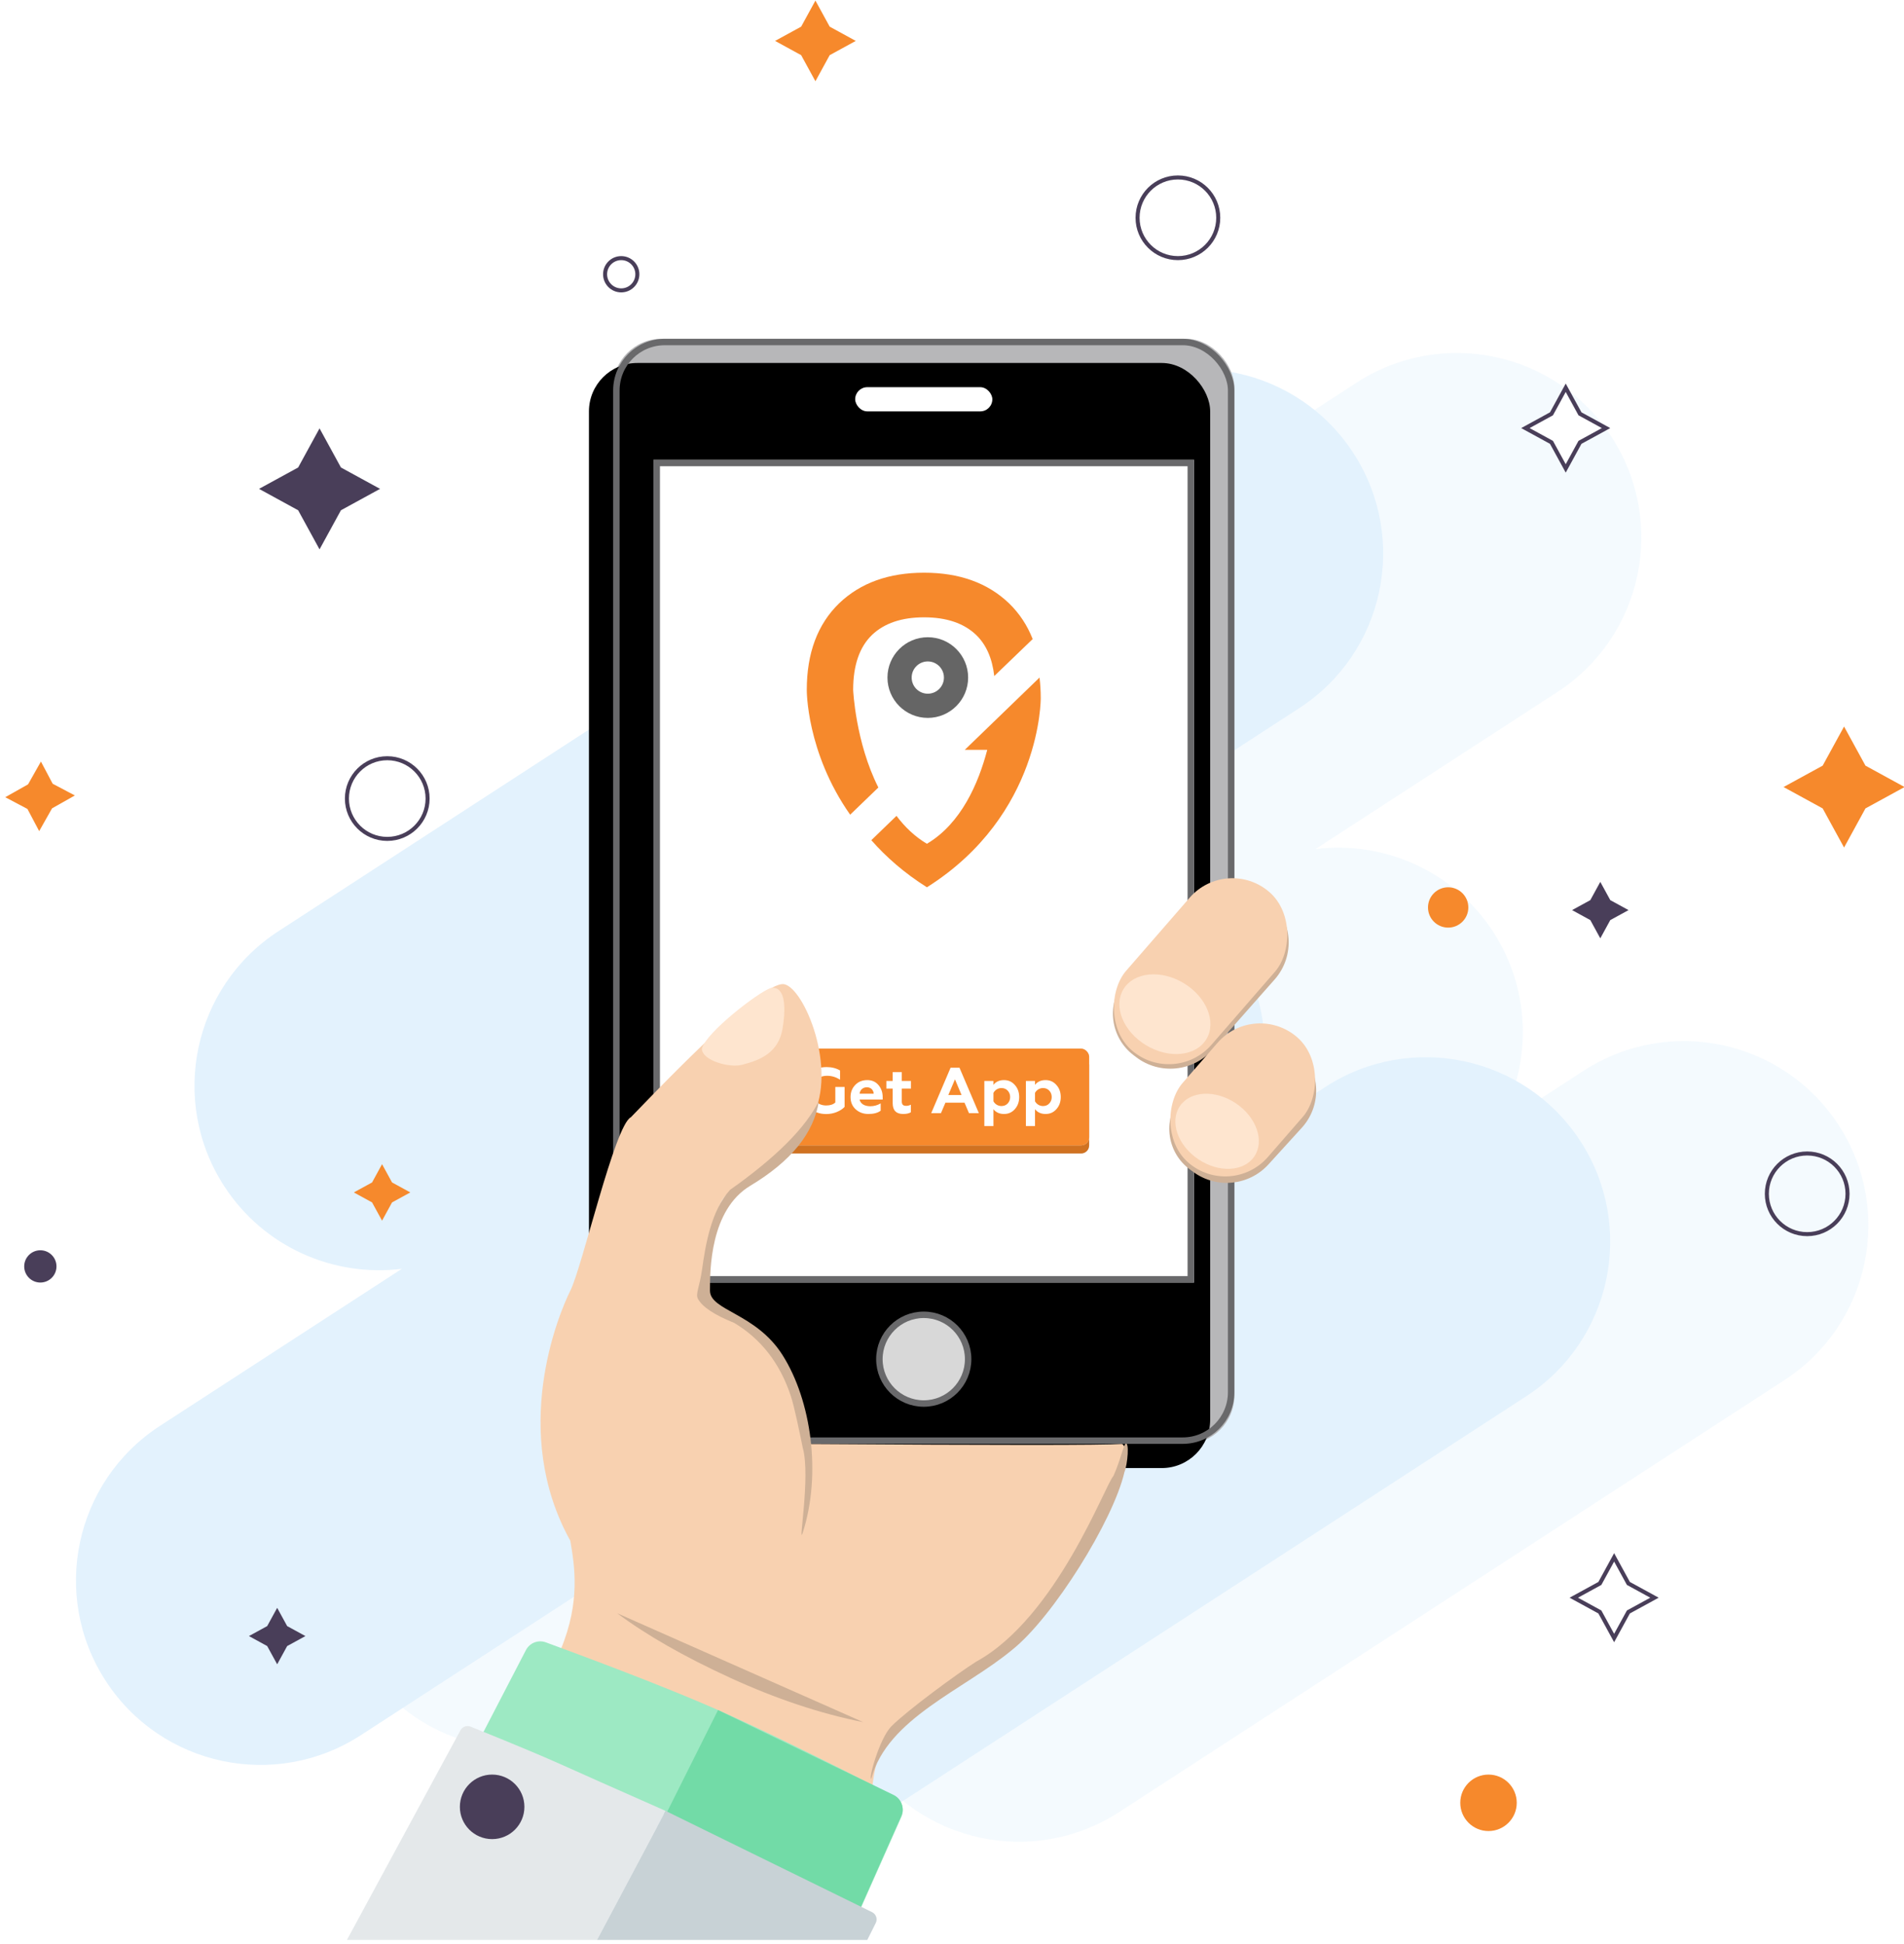 <?xml version="1.0" encoding="UTF-8" standalone="no"?> <svg xmlns="http://www.w3.org/2000/svg" xmlns:xlink="http://www.w3.org/1999/xlink" width="236px" height="241px" viewBox="0 0 236 241"><!-- Generator: Sketch 48.2 (47327) - http://www.bohemiancoding.com/sketch --><title>Group 9</title><desc>Created with Sketch.</desc><defs><rect id="path-1" x="0" y="0" width="77" height="137" rx="6"></rect><filter x="-1.9%" y="-1.1%" width="103.9%" height="102.2%" id="filter-2"><feOffset dx="-3" dy="3" in="SourceAlpha" result="shadowOffsetInner1"></feOffset><feComposite in="shadowOffsetInner1" in2="SourceAlpha" operator="arithmetic" k2="-1" k3="1" result="shadowInnerInner1"></feComposite><feColorMatrix values="0 0 0 0 0 0 0 0 0 0 0 0 0 0 0 0 0 0 0.133 0" type="matrix" in="shadowInnerInner1"></feColorMatrix></filter><rect id="path-3" x="5" y="15" width="67" height="102"></rect><rect id="path-4" x="120" y="131" width="40" height="12" rx="1"></rect><rect id="path-5" x="120" y="130" width="40" height="12" rx="1"></rect></defs><g id="main_page_1440" stroke="none" stroke-width="1" fill="none" fill-rule="evenodd" transform="translate(-836, -1976)"><g id="Group-9" transform="translate(811, 1976)"><path d="M182.119,196.192 L182.119,231.936 C182.119,244.562 171.884,254.797 159.259,254.797 C146.633,254.797 136.398,244.562 136.398,231.936 L136.398,196.192 C132.693,203.819 124.872,209.076 115.824,209.076 C103.198,209.076 92.963,198.841 92.963,186.216 L92.963,65.055 C92.963,52.43 103.198,42.195 115.824,42.195 C128.449,42.195 138.684,52.43 138.684,65.055 L138.684,100.799 C142.389,93.173 150.21,87.916 159.259,87.916 C168.307,87.916 176.128,93.173 179.833,100.799 L179.833,87.916 C179.833,75.29 190.068,65.055 202.694,65.055 C215.319,65.055 225.554,75.29 225.554,87.916 L225.554,186.216 C225.554,198.841 215.319,209.076 202.694,209.076 C193.645,209.076 185.824,203.819 182.119,196.192 Z" id="Combined-Shape-Copy-2" fill="#E3F2FD" opacity="0.4" transform="translate(159.259, 148.496) rotate(57) translate(-159.259, -148.496) "></path><path d="M150.119,198.192 L150.119,233.936 C150.119,246.562 139.884,256.797 127.259,256.797 C114.633,256.797 104.398,246.562 104.398,233.936 L104.398,198.192 C100.693,205.819 92.872,211.076 83.824,211.076 C71.198,211.076 60.963,200.841 60.963,188.216 L60.963,67.055 C60.963,54.43 71.198,44.195 83.824,44.195 C96.449,44.195 106.684,54.43 106.684,67.055 L106.684,102.799 C110.389,95.173 118.21,89.916 127.259,89.916 C136.307,89.916 144.128,95.173 147.833,102.799 L147.833,89.916 C147.833,77.29 158.068,67.055 170.694,67.055 C183.319,67.055 193.554,77.29 193.554,89.916 L193.554,188.216 C193.554,200.841 183.319,211.076 170.694,211.076 C161.645,211.076 153.824,205.819 150.119,198.192 Z" id="Combined-Shape-Copy-3" fill="#E3F2FD" transform="translate(127.259, 150.496) rotate(57) translate(-127.259, -150.496) "></path><g id="Group-4-Copy"><g id="Group-8" transform="translate(101, 42)"><g id="Rectangle-7"><use fill="#B7B7B9" fill-rule="evenodd" xlink:href="#path-1"></use><use fill="black" fill-opacity="1" filter="url(#filter-2)" xlink:href="#path-1"></use><rect stroke="#69696B" stroke-width="0.8" x="0.4" y="0.4" width="76.2" height="136.2" rx="6"></rect></g><g id="Rectangle-7-Copy"><use fill="#FFFFFF" fill-rule="evenodd" xlink:href="#path-3"></use><rect stroke="#69696B" stroke-width="0.8" x="5.4" y="15.4" width="66.2" height="101.2"></rect></g><circle id="Oval-6" stroke="#69696B" stroke-width="0.8" fill="#D8D8D8" cx="38.5" cy="126.5" r="5.5"></circle><rect id="Rectangle-9" fill="#FFFFFF" x="30" y="6" width="17" height="3" rx="1.5"></rect></g><g id="Rectangle-4-Copy"><use fill="#D8D8D8" xlink:href="#path-4"></use><use fill="#D07221" xlink:href="#path-4"></use></g><g id="Rectangle-4"><use fill="#D8D8D8" xlink:href="#path-5"></use><use fill="#F6892C" xlink:href="#path-5"></use></g><path d="M127.408,138.112 C126.56,138.112 125.848,137.84 125.28,137.296 C124.712,136.744 124.424,136.048 124.424,135.2 C124.424,134.344 124.712,133.648 125.28,133.104 C125.848,132.56 126.576,132.288 127.448,132.288 C128.096,132.288 128.656,132.432 129.128,132.712 L129.128,133.848 C128.608,133.528 128.08,133.368 127.528,133.368 C126.96,133.368 126.496,133.536 126.136,133.88 C125.776,134.216 125.6,134.664 125.6,135.224 C125.6,135.776 125.776,136.224 126.12,136.552 C126.464,136.88 126.896,137.048 127.408,137.048 C127.896,137.048 128.272,136.928 128.536,136.68 L128.536,134.752 L129.688,134.752 L129.688,137.224 C129.456,137.472 129.136,137.688 128.728,137.856 C128.32,138.024 127.88,138.112 127.408,138.112 Z M132.64,138.104 C132.016,138.104 131.488,137.912 131.064,137.528 C130.64,137.144 130.424,136.632 130.424,136 C130.424,135.408 130.616,134.912 131,134.512 C131.384,134.104 131.888,133.904 132.504,133.904 C133.088,133.904 133.544,134.112 133.888,134.52 C134.232,134.928 134.408,135.424 134.408,136.016 L134.408,136.312 L131.544,136.312 C131.664,136.856 132.176,137.144 132.88,137.144 C133.328,137.144 133.752,137.024 134.16,136.792 L134.16,137.696 C133.8,137.968 133.296,138.104 132.64,138.104 Z M131.544,135.592 L133.296,135.592 C133.272,135.152 132.96,134.792 132.456,134.792 C131.944,134.792 131.6,135.12 131.544,135.592 Z M135.648,136.76 L135.648,134.952 L134.864,134.952 L134.864,134.008 L135.648,134.008 L135.648,132.912 L136.776,132.912 L136.776,134.008 L137.912,134.008 L137.912,134.952 L136.776,134.952 L136.776,136.536 C136.776,136.928 136.936,137.096 137.32,137.096 C137.52,137.096 137.712,137.048 137.904,136.952 L137.904,137.888 C137.672,138.032 137.36,138.104 136.952,138.104 C136.08,138.104 135.648,137.656 135.648,136.76 Z M141.632,138 L140.424,138 L142.824,132.368 L143.928,132.368 L146.328,138 L145.104,138 L144.552,136.704 L142.184,136.704 L141.632,138 Z M143.368,133.808 L142.544,135.752 L144.184,135.752 L143.368,133.808 Z M149.448,133.904 C149.992,133.904 150.44,134.104 150.792,134.512 C151.152,134.912 151.328,135.408 151.328,136.008 C151.328,136.6 151.152,137.096 150.792,137.504 C150.44,137.904 149.992,138.104 149.448,138.104 C148.88,138.104 148.448,137.904 148.136,137.512 L148.136,139.6 L147.008,139.6 L147.008,134.008 L148.136,134.008 L148.136,134.496 C148.432,134.104 148.872,133.904 149.448,133.904 Z M149.128,134.888 C148.688,134.888 148.32,135.144 148.136,135.488 L148.136,136.528 C148.32,136.872 148.688,137.12 149.128,137.12 C149.44,137.12 149.704,137.016 149.904,136.8 C150.104,136.584 150.208,136.32 150.208,136.008 C150.208,135.688 150.104,135.424 149.904,135.208 C149.704,134.992 149.44,134.888 149.128,134.888 Z M154.6,133.904 C155.144,133.904 155.592,134.104 155.944,134.512 C156.304,134.912 156.48,135.408 156.48,136.008 C156.48,136.6 156.304,137.096 155.944,137.504 C155.592,137.904 155.144,138.104 154.6,138.104 C154.032,138.104 153.6,137.904 153.288,137.512 L153.288,139.6 L152.16,139.6 L152.16,134.008 L153.288,134.008 L153.288,134.496 C153.584,134.104 154.024,133.904 154.6,133.904 Z M154.28,134.888 C153.84,134.888 153.472,135.144 153.288,135.488 L153.288,136.528 C153.472,136.872 153.84,137.12 154.28,137.12 C154.592,137.12 154.856,137.016 155.056,136.8 C155.256,136.584 155.36,136.32 155.36,136.008 C155.36,135.688 155.256,135.424 155.056,135.208 C154.856,134.992 154.592,134.888 154.28,134.888 Z" id="Get-App" fill="#FFFFFF"></path><path d="M122.192,122.012 C119.192,121.512 104.692,137.012 103.192,138.512 C101.192,139.512 97.192,157.012 95.692,160.012 C94.192,163.012 88.192,177.512 95.692,191.012 C96.192,194.012 97,198.5 94.5,204.5 C92.833,208.5 105.667,214.833 133,223.5 C133.128,218.841 134.359,215.345 136.692,213.012 C140.192,209.512 155.5,207 164.5,179.5 C164.343,179.526 164.296,178.992 164,179.012 C161.684,179.169 148.581,179.169 124.692,179.012 C123.026,170.679 120.192,165.679 116.192,164.012 C114.882,163.466 112.252,162.238 111.692,161.012 C111.692,158.512 113.192,150.512 114.692,148.512 C117.692,145.012 122.539,144.512 125.692,138.512 C128.846,132.512 124.692,122.512 122.192,122.012 Z" id="Path" fill="#F8D1B0"></path><path d="M101.5,200 L132,213.5 C126.691,212.446 121.191,210.612 115.5,208 C109.809,205.388 105.142,202.721 101.5,200 Z" id="Path-2" fill="#CEB096"></path><path d="M120.5,122.5 C122.201,122.155 122.5,124.5 122,127.5 C121.5,130.5 119.258,131.423 117,132 C115.5,132.429 112,131.5 112,130 C112.5,128 119,123 120.5,122.5 Z" id="Path-3" fill="#FEE5CF"></path><path d="M126.5,136.5 C125.887,140.468 123.053,143.968 118,147 C113,150 113,157.5 113,160 C113,162.5 118.688,162.762 122,168 C125.568,173.643 126.837,182.739 124.504,190 C123.855,192.017 125.504,183 124.504,179.5 C124.158,177.834 123.5,174.5 123,173 C121.667,169 119.333,166 116,164 C113.532,163.01 112.032,162.01 111.5,161 C111.189,160.409 111.717,159.502 112,157.5 C112.443,154.367 113.125,150.078 115.5,147.5 C121.167,143.5 124.833,139.833 126.5,136.5 Z" id="Path-4" fill="#CEB096"></path><path d="M163,183 C162,184 156,200.5 146,206 C143.628,207.5 137.5,212 135.5,214 C134,215.5 132.601,220.655 133,220.5 C135,213 144.5,209.5 150.5,204.5 C155.5,200.5 163,188.5 164.372,182.5 C164.782,181.521 164.998,178.623 164.5,179 C164.235,179.2 163.868,181.091 163,183 Z" id="Path-5" fill="#CEB096"></path><path d="M90.19,204.563 L84,216.5 C94.409,219.897 102.242,222.731 107.5,225 C112.758,227.269 120.758,231.269 131.5,237 L136.732,225.229 C137.163,224.258 136.761,223.12 135.815,222.636 C126.257,217.743 118.985,214.198 114,212 C109.019,209.804 101.904,207.006 92.655,203.606 L92.655,203.606 C91.71,203.259 90.653,203.669 90.19,204.563 Z" id="Path-7" fill="#9DE9C3"></path><path d="M107.5,225 L131.5,236.865 L136.714,225.135 C137.152,224.149 136.728,222.992 135.757,222.522 L114,212 L107.5,225 Z" id="Path-7-Copy" fill="#72DBA7"></path><path d="M83.328,214.056 C88.512,216.146 92.236,217.701 94.5,218.722 C96.883,219.797 101.216,221.723 107.5,224.5 L99,240.5 L68,240.5 L82.075,214.507 C82.317,214.06 82.857,213.866 83.328,214.056 Z" id="Path-10" fill="#E4E8EA"></path><path d="M100.5,237.5 Z" id="Path-11" fill="#849EAC"></path><path d="M107.5,224.5 L133.095,237.056 C133.591,237.299 133.796,237.899 133.553,238.394 C133.552,238.397 133.551,238.399 133.549,238.401 L132.5,240.5 L99,240.5 L107.5,224.5 Z" id="Path-12" fill="#C8D2D6"></path><circle id="Oval" fill="#493E59" cx="86" cy="224" r="4"></circle><g id="logo" transform="translate(125, 71)"><path d="M23.238,12.812 C22.99,10.615 22.239,8.913 20.986,7.708 C19.46,6.257 17.312,5.532 14.54,5.532 L14.539,5.532 C11.767,5.532 9.618,6.257 8.093,7.708 C6.53,9.211 5.749,11.486 5.749,14.529 C5.749,14.529 6.033,21.01 8.872,26.629 L5.377,30 C-0.075,22.24 2.78905329e-05,14.529 2.78905329e-05,14.529 C2.78905329e-05,9.964 1.339,6.383 4.018,3.786 C6.66,1.262 10.167,0 14.539,0 L14.54,0 C18.911,0 22.419,1.262 25.06,3.786 C26.351,5.037 27.331,6.518 28,8.226 L23.238,12.812" id="Fill-31-Copy" fill="#F6892C"></path><path d="M29,15.525 C29,15.525 29.141,30.008 14.891,39 C12.066,37.217 9.807,35.219 8,33.16 L11.12,30.145 C12.143,31.509 13.385,32.713 14.891,33.605 C19.151,31.081 21.295,26.068 22.368,21.96 L19.584,21.959 L28.848,13 C28.949,13.804 29,14.646 29,15.525 Z" id="Fill-32-Copy" fill="#F6892C"></path><path d="M15,11 C13.895,11 13,11.895 13,13 C13,14.105 13.895,15 15,15 C16.104,15 17,14.105 17,13 C17,11.895 16.104,11 15,11 Z M20,13 C20,15.761 17.762,18 15,18 C12.239,18 10,15.761 10,13 C10,10.239 12.239,8 15,8 C17.762,8 20,10.239 20,13 Z" id="Fill-33-Copy" fill="#656565"></path></g><g id="Group" transform="translate(160, 106)"><path d="M13.961,2.438 L13.961,2.438 C17.796,2.438 20.905,5.547 20.905,9.382 C20.905,9.401 20.905,9.42 20.904,9.438 L20.811,21.036 C20.782,24.705 17.925,27.728 14.264,27.965 L13.86,27.991 C10.288,28.223 7.206,25.515 6.974,21.944 C6.965,21.804 6.961,21.665 6.961,21.525 L6.961,9.438 C6.961,5.572 10.095,2.438 13.961,2.438 Z" id="Rectangle-5-Copy-3" fill="#CEB096" transform="translate(13.933, 15.222) rotate(41) translate(-13.933, -15.222) "></path><rect id="Rectangle-5" fill="#F8D1B0" transform="translate(13.812, 14.404) rotate(41) translate(-13.812, -14.404) " x="6.812" y="1.404" width="14" height="26" rx="7"></rect><path d="M19.237,21.534 L19.237,21.534 C23.016,21.534 26.081,24.599 26.081,28.379 C26.081,28.43 26.08,28.481 26.079,28.533 L25.941,34.671 C25.86,38.244 23.102,41.182 19.541,41.488 L19.018,41.533 C15.58,41.828 12.555,39.281 12.259,35.843 C12.244,35.665 12.237,35.487 12.237,35.309 L12.237,28.534 C12.237,24.668 15.371,21.534 19.237,21.534 Z" id="Rectangle-5-Copy-2" fill="#CEB096" transform="translate(19.159, 31.545) rotate(41) translate(-19.159, -31.545) "></path><ellipse id="Oval-3" fill="#FEE5CF" transform="translate(9.389, 19.733) rotate(31) translate(-9.389, -19.733) " cx="9.389" cy="19.733" rx="6" ry="4.5"></ellipse><rect id="Rectangle-5-Copy" fill="#F8D1B0" transform="translate(19.034, 30.359) rotate(41) translate(-19.034, -30.359) " x="12.034" y="20.068" width="14" height="20.581" rx="7"></rect><ellipse id="Oval-3-Copy" fill="#FEE5CF" transform="translate(15.858, 34.249) rotate(34) translate(-15.858, -34.249) " cx="15.858" cy="34.249" rx="5.569" ry="4.177"></ellipse></g><polygon id="Star" fill="#F6892C" transform="translate(126.071, 5.071) rotate(45) translate(-126.071, -5.071) " points="126.071 7.571 122.536 8.607 123.571 5.071 122.536 1.536 126.071 2.571 129.607 1.536 128.571 5.071 129.607 8.607"></polygon><polygon id="Star-Copy-5" stroke="#493E59" stroke-width="0.5" fill="#FFFFFF" transform="translate(219.071, 53.071) rotate(45) translate(-219.071, -53.071) " points="219.071 55.571 215.536 56.607 216.571 53.071 215.536 49.536 219.071 50.571 222.607 49.536 221.571 53.071 222.607 56.607"></polygon><polygon id="Star-Copy" fill="#493E59" transform="translate(64.607, 60.607) rotate(45) translate(-64.607, -60.607) " points="64.607 64.357 59.303 65.91 60.857 60.607 59.303 55.303 64.607 56.857 69.91 55.303 68.357 60.607 69.91 65.91"></polygon><polygon id="Star-Copy-3" stroke="#493E59" stroke-width="0.5" fill="#FFFFFF" transform="translate(225.071, 198.071) rotate(45) translate(-225.071, -198.071) " points="225.071 200.571 221.536 201.607 222.571 198.071 221.536 194.536 225.071 195.571 228.607 194.536 227.571 198.071 228.607 201.607"></polygon><polygon id="Star-Copy-7" fill="#F6892C" transform="translate(253.571, 97.571) rotate(45) translate(-253.571, -97.571) " points="253.571 101.321 248.268 102.874 249.821 97.571 248.268 92.268 253.571 93.821 258.874 92.268 257.321 97.571 258.874 102.874"></polygon><polygon id="Star-Copy-2" fill="#493E59" transform="translate(223.356, 112.829) rotate(45) translate(-223.356, -112.829) " points="223.356 114.579 220.881 115.303 221.606 112.829 220.881 110.354 223.356 111.079 225.831 110.354 225.106 112.829 225.831 115.303"></polygon><polygon id="Star-Copy-8" fill="#493E59" transform="translate(59.356, 202.829) rotate(45) translate(-59.356, -202.829) " points="59.356 204.579 56.881 205.303 57.606 202.829 56.881 200.354 59.356 201.079 61.831 200.354 61.106 202.829 61.831 205.303"></polygon><polygon id="Star-Copy-4" fill="#F6892C" transform="translate(29.965, 98.725) rotate(45) translate(-29.965, -98.725) " points="29.965 100.936 26.991 101.852 27.862 98.725 26.991 95.598 29.965 96.514 32.939 95.598 32.068 98.725 32.939 101.852"></polygon><polygon id="Star-Copy-6" fill="#F6892C" transform="translate(72.356, 147.829) rotate(45) translate(-72.356, -147.829) " points="72.356 149.579 69.881 150.303 70.606 147.829 69.881 145.354 72.356 146.079 74.831 145.354 74.106 147.829 74.831 150.303"></polygon><circle id="Oval-4" stroke="#493E59" stroke-width="0.5" fill="#FFFFFF" cx="171" cy="27" r="5"></circle><circle id="Oval-4-Copy" stroke="#493E59" stroke-width="0.5" cx="73" cy="99" r="5"></circle><circle id="Oval-4-Copy-5" stroke="#493E59" stroke-width="0.5" cx="249" cy="148" r="5"></circle><circle id="Oval-4-Copy-2" fill="#F6892C" cx="209.5" cy="223.5" r="3.5"></circle><circle id="Oval-4-Copy-6" fill="#F6892C" cx="204.5" cy="112.5" r="2.5"></circle><circle id="Oval-4-Copy-3" fill="#493E59" cx="30" cy="157" r="2"></circle><circle id="Oval-4-Copy-4" stroke="#493E59" stroke-width="0.5" fill="#FFFFFF" cx="102" cy="34" r="2"></circle></g></g></g></svg> 
